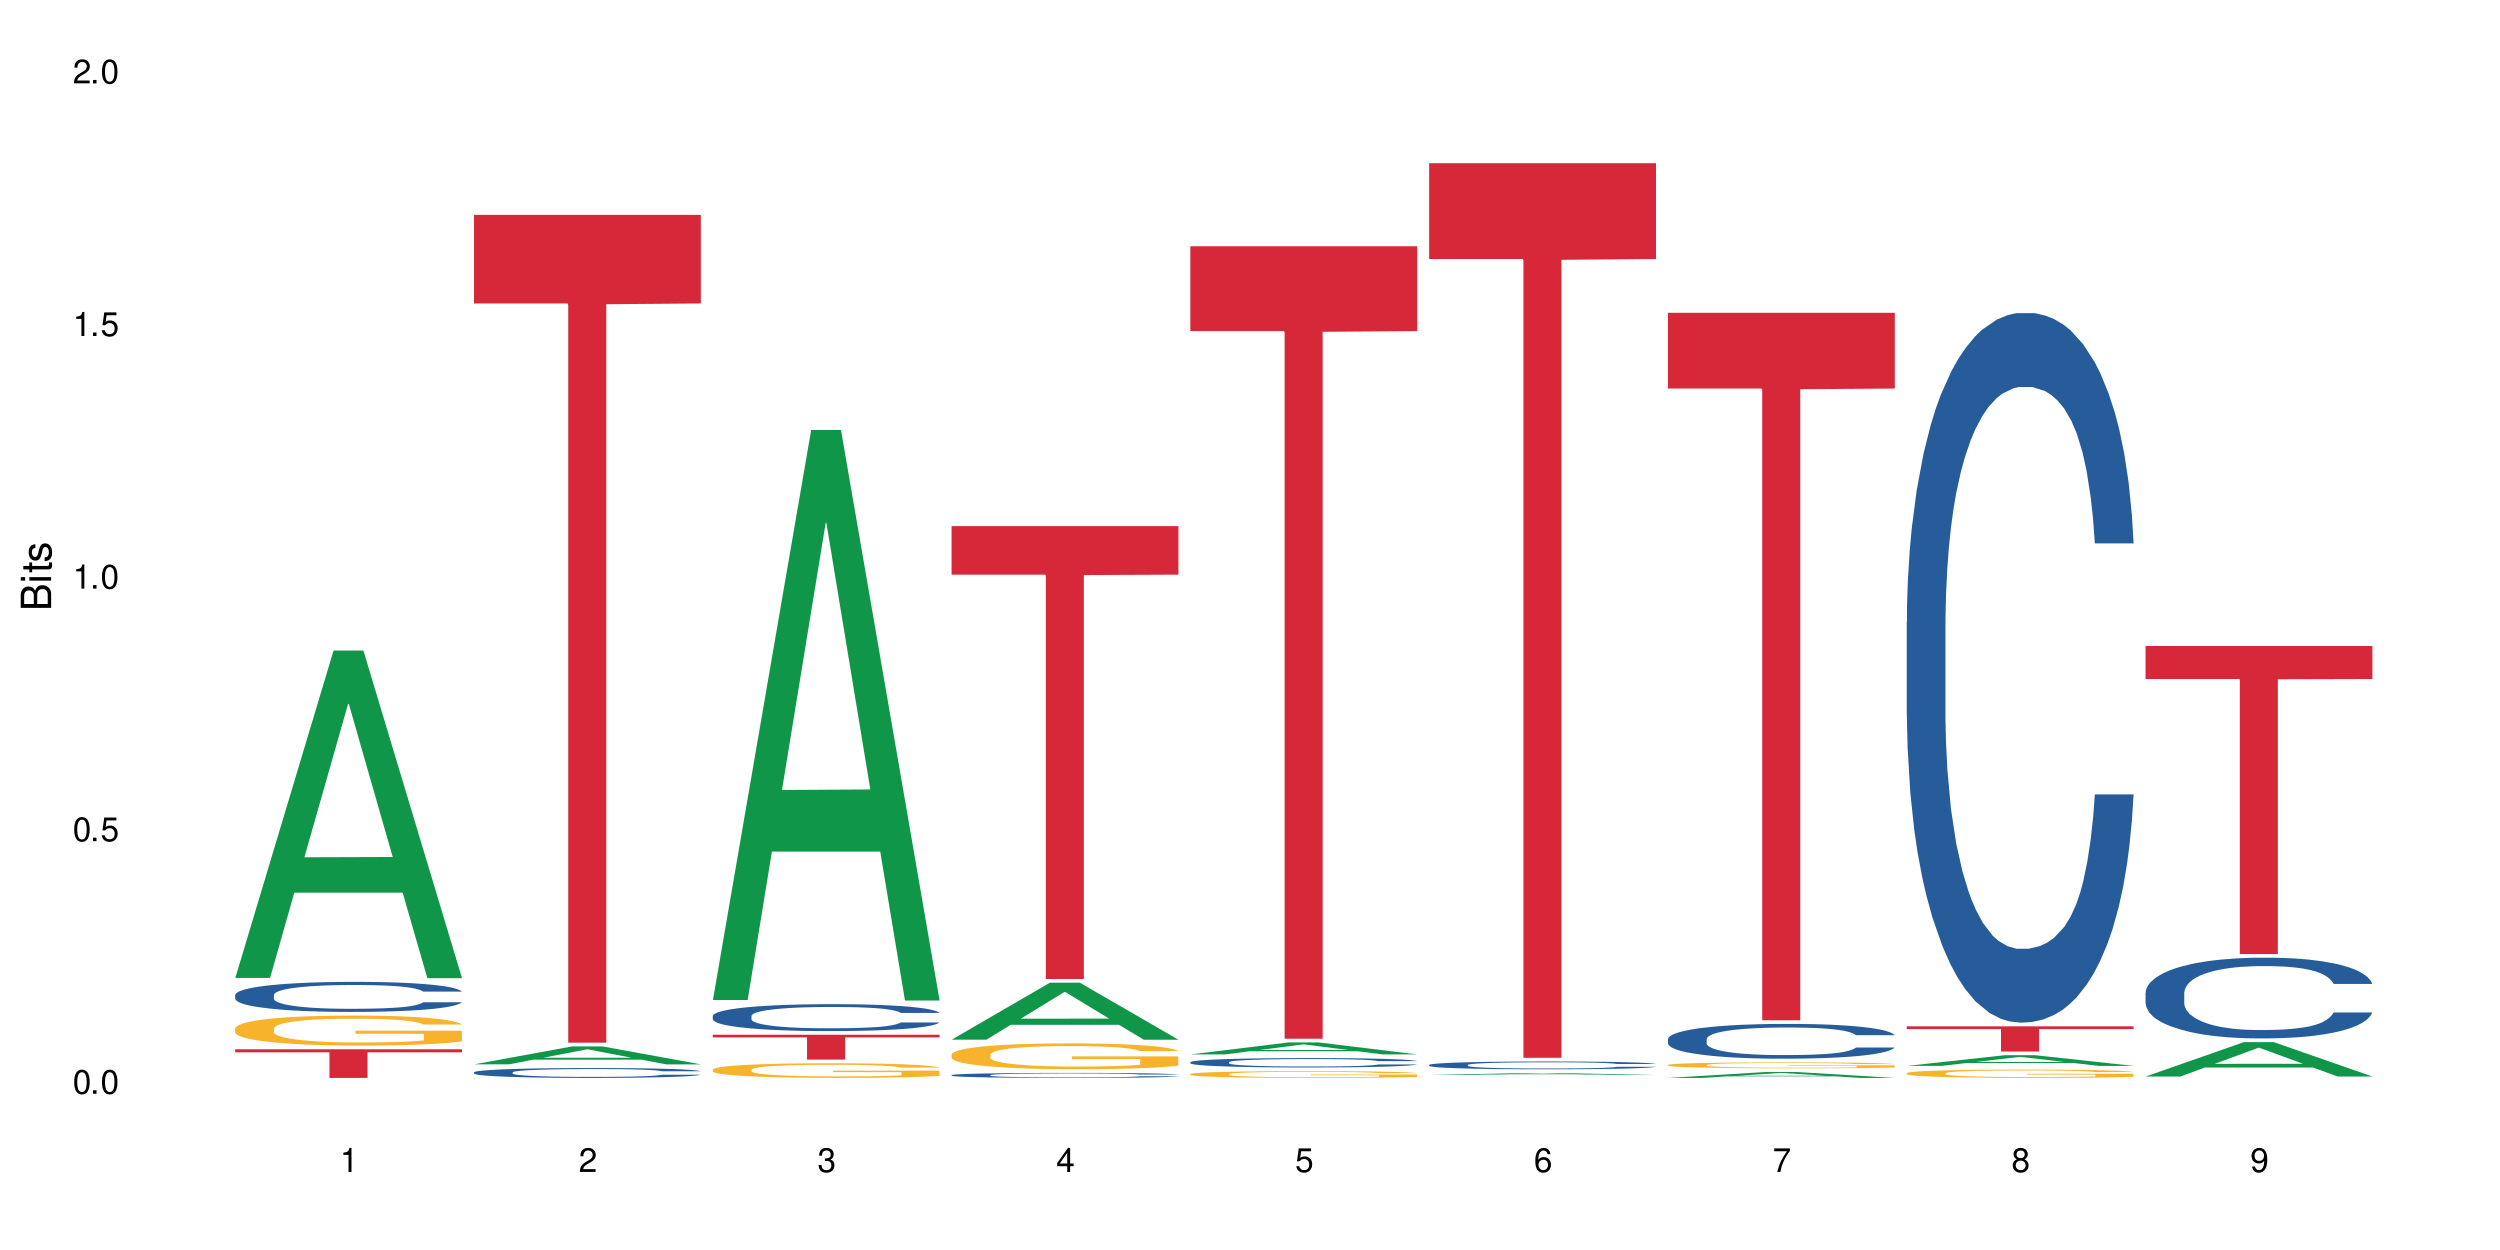 <?xml version="1.0" encoding="UTF-8"?>
<svg xmlns="http://www.w3.org/2000/svg" xmlns:xlink="http://www.w3.org/1999/xlink" width="720" height="360" viewBox="0 0 720 360">
<defs>
<g>
<g id="glyph-0-0">
</g>
<g id="glyph-0-1">
<path d="M 2.641 -6.938 C 2 -6.938 1.422 -6.656 1.078 -6.172 C 0.641 -5.562 0.406 -4.641 0.406 -3.359 C 0.406 -1.016 1.188 0.219 2.641 0.219 C 4.078 0.219 4.859 -1.016 4.859 -3.297 C 4.859 -4.641 4.656 -5.547 4.203 -6.172 C 3.844 -6.656 3.281 -6.938 2.641 -6.938 Z M 2.641 -6.188 C 3.547 -6.188 4 -5.25 4 -3.375 C 4 -1.406 3.562 -0.484 2.625 -0.484 C 1.734 -0.484 1.281 -1.438 1.281 -3.344 C 1.281 -5.25 1.734 -6.188 2.641 -6.188 Z M 2.641 -6.188 "/>
</g>
<g id="glyph-0-2">
<path d="M 1.828 -1 L 0.828 -1 L 0.828 0 L 1.828 0 Z M 1.828 -1 "/>
</g>
<g id="glyph-0-3">
<path d="M 4.562 -6.797 L 1.062 -6.797 L 0.547 -3.094 L 1.328 -3.094 C 1.719 -3.562 2.047 -3.734 2.578 -3.734 C 3.484 -3.734 4.062 -3.109 4.062 -2.094 C 4.062 -1.125 3.484 -0.531 2.578 -0.531 C 1.828 -0.531 1.375 -0.906 1.188 -1.672 L 0.328 -1.672 C 0.453 -1.109 0.547 -0.844 0.75 -0.594 C 1.125 -0.078 1.828 0.219 2.594 0.219 C 3.969 0.219 4.922 -0.781 4.922 -2.219 C 4.922 -3.562 4.031 -4.484 2.719 -4.484 C 2.25 -4.484 1.859 -4.359 1.469 -4.062 L 1.734 -5.969 L 4.562 -5.969 Z M 4.562 -6.797 "/>
</g>
<g id="glyph-0-4">
<path d="M 2.484 -4.938 L 2.484 0 L 3.328 0 L 3.328 -6.938 L 2.766 -6.938 C 2.469 -5.875 2.281 -5.734 0.984 -5.562 L 0.984 -4.938 Z M 2.484 -4.938 "/>
</g>
<g id="glyph-0-5">
<path d="M 4.859 -0.828 L 1.281 -0.828 C 1.359 -1.406 1.672 -1.781 2.5 -2.281 L 3.469 -2.828 C 4.406 -3.344 4.906 -4.062 4.906 -4.906 C 4.906 -5.484 4.672 -6.031 4.266 -6.406 C 3.859 -6.766 3.375 -6.938 2.719 -6.938 C 1.859 -6.938 1.219 -6.625 0.844 -6.031 C 0.609 -5.672 0.5 -5.234 0.484 -4.531 L 1.328 -4.531 C 1.359 -5.016 1.406 -5.281 1.531 -5.516 C 1.75 -5.938 2.188 -6.203 2.703 -6.203 C 3.469 -6.203 4.031 -5.641 4.031 -4.891 C 4.031 -4.344 3.719 -3.859 3.125 -3.516 L 2.234 -3 C 0.812 -2.172 0.406 -1.531 0.328 -0.016 L 4.859 -0.016 Z M 4.859 -0.828 "/>
</g>
<g id="glyph-0-6">
<path d="M 2.125 -3.188 L 2.578 -3.188 C 3.5 -3.188 3.984 -2.766 3.984 -1.922 C 3.984 -1.062 3.469 -0.531 2.594 -0.531 C 1.656 -0.531 1.203 -1 1.156 -2.016 L 0.312 -2.016 C 0.344 -1.453 0.438 -1.094 0.609 -0.781 C 0.953 -0.109 1.625 0.219 2.547 0.219 C 3.953 0.219 4.859 -0.625 4.859 -1.938 C 4.859 -2.828 4.516 -3.297 3.703 -3.594 C 4.344 -3.844 4.656 -4.328 4.656 -5.031 C 4.656 -6.219 3.875 -6.938 2.578 -6.938 C 1.203 -6.938 0.484 -6.172 0.453 -4.703 L 1.297 -4.703 C 1.312 -5.125 1.344 -5.359 1.453 -5.578 C 1.641 -5.969 2.062 -6.203 2.594 -6.203 C 3.344 -6.203 3.797 -5.75 3.797 -5 C 3.797 -4.516 3.609 -4.219 3.25 -4.047 C 3.016 -3.953 2.703 -3.922 2.125 -3.906 Z M 2.125 -3.188 "/>
</g>
<g id="glyph-0-7">
<path d="M 3.141 -1.672 L 3.141 0 L 3.984 0 L 3.984 -1.672 L 4.984 -1.672 L 4.984 -2.438 L 3.984 -2.438 L 3.984 -6.938 L 3.359 -6.938 L 0.266 -2.578 L 0.266 -1.672 Z M 3.141 -2.438 L 1 -2.438 L 3.141 -5.5 Z M 3.141 -2.438 "/>
</g>
<g id="glyph-0-8">
<path d="M 4.781 -5.125 C 4.609 -6.266 3.891 -6.938 2.844 -6.938 C 2.094 -6.938 1.422 -6.578 1.031 -5.953 C 0.594 -5.266 0.406 -4.422 0.406 -3.172 C 0.406 -2 0.578 -1.25 0.984 -0.641 C 1.359 -0.078 1.953 0.219 2.703 0.219 C 3.984 0.219 4.922 -0.75 4.922 -2.094 C 4.922 -3.375 4.062 -4.281 2.844 -4.281 C 2.172 -4.281 1.641 -4.031 1.281 -3.516 C 1.281 -5.234 1.828 -6.188 2.797 -6.188 C 3.391 -6.188 3.797 -5.797 3.938 -5.125 Z M 2.734 -3.531 C 3.547 -3.531 4.062 -2.953 4.062 -2.031 C 4.062 -1.156 3.484 -0.531 2.703 -0.531 C 1.922 -0.531 1.328 -1.188 1.328 -2.078 C 1.328 -2.938 1.906 -3.531 2.734 -3.531 Z M 2.734 -3.531 "/>
</g>
<g id="glyph-0-9">
<path d="M 4.984 -6.797 L 0.438 -6.797 L 0.438 -5.969 L 4.109 -5.969 C 2.5 -3.656 1.828 -2.234 1.328 0 L 2.219 0 C 2.594 -2.172 3.453 -4.047 4.984 -6.094 Z M 4.984 -6.797 "/>
</g>
<g id="glyph-0-10">
<path d="M 3.75 -3.656 C 4.469 -4.094 4.688 -4.438 4.688 -5.078 C 4.688 -6.172 3.844 -6.938 2.641 -6.938 C 1.438 -6.938 0.594 -6.172 0.594 -5.094 C 0.594 -4.438 0.812 -4.094 1.516 -3.656 C 0.734 -3.266 0.359 -2.703 0.359 -1.922 C 0.359 -0.656 1.281 0.219 2.641 0.219 C 3.984 0.219 4.922 -0.656 4.922 -1.922 C 4.922 -2.703 4.531 -3.266 3.75 -3.656 Z M 2.641 -6.188 C 3.359 -6.188 3.812 -5.75 3.812 -5.062 C 3.812 -4.406 3.344 -3.984 2.641 -3.984 C 1.922 -3.984 1.453 -4.406 1.453 -5.078 C 1.453 -5.75 1.922 -6.188 2.641 -6.188 Z M 2.641 -3.266 C 3.484 -3.266 4.062 -2.719 4.062 -1.906 C 4.062 -1.078 3.484 -0.531 2.625 -0.531 C 1.797 -0.531 1.219 -1.094 1.219 -1.906 C 1.219 -2.719 1.781 -3.266 2.641 -3.266 Z M 2.641 -3.266 "/>
</g>
<g id="glyph-0-11">
<path d="M 0.516 -1.578 C 0.672 -0.453 1.406 0.219 2.438 0.219 C 3.188 0.219 3.859 -0.141 4.266 -0.766 C 4.688 -1.453 4.891 -2.297 4.891 -3.547 C 4.891 -4.719 4.703 -5.453 4.312 -6.078 C 3.938 -6.641 3.344 -6.938 2.594 -6.938 C 1.297 -6.938 0.359 -5.969 0.359 -4.625 C 0.359 -3.344 1.234 -2.453 2.453 -2.453 C 3.094 -2.453 3.578 -2.672 4.016 -3.203 C 4 -1.484 3.469 -0.531 2.5 -0.531 C 1.906 -0.531 1.484 -0.906 1.359 -1.578 Z M 2.578 -6.203 C 3.375 -6.203 3.969 -5.531 3.969 -4.641 C 3.969 -3.797 3.391 -3.188 2.547 -3.188 C 1.734 -3.188 1.234 -3.766 1.234 -4.688 C 1.234 -5.562 1.797 -6.203 2.578 -6.203 Z M 2.578 -6.203 "/>
</g>
<g id="glyph-1-0">
</g>
<g id="glyph-1-1">
<path d="M 0 -0.953 L 0 -4.891 C 0 -5.719 -0.234 -6.344 -0.734 -6.797 C -1.188 -7.234 -1.812 -7.469 -2.5 -7.469 C -3.547 -7.469 -4.188 -7 -4.625 -5.875 C -4.984 -6.688 -5.625 -7.094 -6.531 -7.094 C -7.172 -7.094 -7.734 -6.859 -8.141 -6.391 C -8.562 -5.922 -8.75 -5.344 -8.75 -4.5 L -8.75 -0.953 Z M -4.984 -2.062 L -7.766 -2.062 L -7.766 -4.219 C -7.766 -4.844 -7.688 -5.203 -7.453 -5.5 C -7.219 -5.812 -6.859 -5.969 -6.375 -5.969 C -5.891 -5.969 -5.531 -5.812 -5.297 -5.5 C -5.062 -5.203 -4.984 -4.844 -4.984 -4.219 Z M -0.984 -2.062 L -4 -2.062 L -4 -4.781 C -4 -5.766 -3.438 -6.359 -2.484 -6.359 C -1.547 -6.359 -0.984 -5.766 -0.984 -4.781 Z M -0.984 -2.062 "/>
</g>
<g id="glyph-1-2">
<path d="M -6.281 -1.797 L -6.281 -0.797 L 0 -0.797 L 0 -1.797 Z M -8.75 -1.797 L -8.75 -0.797 L -7.484 -0.797 L -7.484 -1.797 Z M -8.75 -1.797 "/>
</g>
<g id="glyph-1-3">
<path d="M -6.281 -3.047 L -6.281 -2.016 L -8.016 -2.016 L -8.016 -1.016 L -6.281 -1.016 L -6.281 -0.172 L -5.469 -0.172 L -5.469 -1.016 L -0.719 -1.016 C -0.078 -1.016 0.281 -1.453 0.281 -2.234 C 0.281 -2.5 0.25 -2.719 0.188 -3.047 L -0.641 -3.047 C -0.609 -2.906 -0.594 -2.766 -0.594 -2.562 C -0.594 -2.141 -0.719 -2.016 -1.156 -2.016 L -5.469 -2.016 L -5.469 -3.047 Z M -6.281 -3.047 "/>
</g>
<g id="glyph-1-4">
<path d="M -4.531 -5.25 C -5.766 -5.25 -6.469 -4.422 -6.469 -2.969 C -6.469 -1.516 -5.719 -0.562 -4.547 -0.562 C -3.562 -0.562 -3.094 -1.062 -2.734 -2.562 L -2.516 -3.484 C -2.344 -4.188 -2.094 -4.469 -1.641 -4.469 C -1.047 -4.469 -0.641 -3.875 -0.641 -3 C -0.641 -2.453 -0.797 -2 -1.062 -1.75 C -1.25 -1.594 -1.422 -1.531 -1.875 -1.469 L -1.875 -0.406 C -0.422 -0.453 0.281 -1.266 0.281 -2.922 C 0.281 -4.5 -0.5 -5.516 -1.719 -5.516 C -2.656 -5.516 -3.172 -4.984 -3.469 -3.734 L -3.703 -2.766 C -3.891 -1.953 -4.156 -1.609 -4.594 -1.609 C -5.188 -1.609 -5.547 -2.125 -5.547 -2.938 C -5.547 -3.75 -5.203 -4.172 -4.531 -4.203 Z M -4.531 -5.25 "/>
</g>
</g>
</defs>
<rect x="-72" y="-36" width="864" height="432" fill="rgb(100%, 100%, 100%)" fill-opacity="1"/>
<path fill-rule="nonzero" fill="rgb(6.275%, 58.824%, 28.235%)" fill-opacity="1" d="M 67.73 281.641 L 67.801 281.551 L 96.07 187.348 L 104.656 187.348 L 133.066 281.73 L 123.082 281.73 L 115.965 257.09 L 84.762 257.09 L 77.781 281.641 L 67.73 281.641 L 87.766 246.898 L 113.102 246.812 L 100.469 202.766 L 100.328 202.676 L 100.188 202.945 L 87.695 246.812 L 87.766 246.898 Z M 67.73 281.641 "/>
<path fill-rule="nonzero" fill="rgb(14.51%, 36.078%, 60%)" fill-opacity="1" d="M 67.73 286.547 L 67.812 286.539 L 67.812 286.348 L 68.051 286.047 L 68.605 285.668 L 69.164 285.41 L 70.598 284.941 L 72.59 284.492 L 74.664 284.145 L 76.176 283.941 L 77.531 283.781 L 80.637 283.488 L 82.629 283.34 L 84.781 283.207 L 87.41 283.07 L 89.324 282.992 L 93.625 282.867 L 96.812 282.809 L 99.281 282.785 L 104.621 282.785 L 107.809 282.816 L 110.117 282.859 L 112.668 282.922 L 114.82 282.992 L 118.562 283.164 L 121.91 283.387 L 123.426 283.512 L 125.816 283.758 L 127.648 283.996 L 128.922 284.199 L 130.355 284.492 L 131.629 284.848 L 132.586 285.25 L 133.066 285.59 L 121.91 285.59 L 121.352 285.273 L 120.715 285.031 L 119.52 284.707 L 118.324 284.477 L 116.652 284.246 L 115.137 284.098 L 113.066 283.949 L 111.234 283.852 L 109.32 283.781 L 107.488 283.734 L 103.984 283.688 L 99.922 283.688 L 98.406 283.703 L 95.297 283.766 L 93.625 283.82 L 91.234 283.934 L 89.562 284.035 L 87.57 284.191 L 86.215 284.328 L 84.543 284.531 L 83.348 284.715 L 81.992 284.973 L 81.195 285.172 L 80.48 285.395 L 79.84 285.652 L 79.363 285.93 L 79.043 286.223 L 78.887 286.508 L 78.887 287.73 L 79.043 288.016 L 79.441 288.348 L 80.48 288.828 L 81.992 289.246 L 83.746 289.578 L 85.418 289.816 L 86.375 289.926 L 87.648 290.055 L 89.641 290.211 L 92.512 290.371 L 94.184 290.434 L 96.734 290.496 L 99.363 290.527 L 102.867 290.527 L 105.977 290.496 L 108.047 290.457 L 110.199 290.395 L 113.145 290.258 L 114.98 290.133 L 116.57 289.98 L 117.766 289.832 L 118.562 289.707 L 119.758 289.461 L 120.715 289.191 L 121.434 288.914 L 121.91 288.648 L 133.066 288.648 L 132.586 288.965 L 131.871 289.27 L 131.152 289.5 L 130.039 289.777 L 128.762 290.023 L 126.93 290.297 L 125.418 290.48 L 123.426 290.676 L 121.59 290.828 L 119.602 290.961 L 116.652 291.121 L 114.738 291.199 L 112.668 291.27 L 110.199 291.332 L 107.09 291.387 L 103.746 291.422 L 100.637 291.43 L 97.289 291.41 L 94.82 291.379 L 91.555 291.309 L 87.492 291.168 L 84.543 291.016 L 82.23 290.867 L 80.238 290.711 L 78.008 290.496 L 75.141 290.148 L 73.387 289.879 L 72.191 289.66 L 70.84 289.352 L 69.883 289.074 L 68.766 288.633 L 67.969 288.07 L 67.73 287.637 Z M 67.73 286.547 "/>
<path fill-rule="nonzero" fill="rgb(96.863%, 70.196%, 16.863%)" fill-opacity="1" d="M 67.73 296.188 L 67.812 296.18 L 67.812 296.02 L 68.129 295.668 L 68.926 295.176 L 69.961 294.773 L 71.078 294.457 L 71.793 294.293 L 72.988 294.055 L 74.023 293.883 L 76.656 293.527 L 80 293.195 L 81.832 293.055 L 83.906 292.918 L 86.852 292.77 L 88.207 292.715 L 92.352 292.59 L 97.051 292.508 L 102.23 292.484 L 104.621 292.492 L 107.887 292.523 L 112.348 292.613 L 114.898 292.691 L 116.891 292.77 L 118.961 292.871 L 121.512 293.031 L 123.902 293.219 L 125.816 293.41 L 127.727 293.645 L 129.32 293.898 L 130.676 294.176 L 131.871 294.508 L 132.586 294.781 L 133.066 295.059 L 121.988 295.059 L 121.352 294.781 L 120.637 294.57 L 119.441 294.309 L 118.246 294.121 L 117.051 293.969 L 114.82 293.766 L 112.906 293.637 L 110.516 293.527 L 108.207 293.457 L 105.578 293.41 L 103.984 293.395 L 99.762 293.395 L 95.938 293.449 L 93.707 293.512 L 92.113 293.574 L 89.879 293.691 L 88.527 293.789 L 87.73 293.852 L 85.34 294.094 L 83.746 294.316 L 82.871 294.465 L 81.754 294.703 L 80.957 294.918 L 80.082 295.23 L 79.602 295.469 L 78.965 296.004 L 78.887 297.426 L 79.125 297.727 L 79.602 298.051 L 80.238 298.332 L 81.195 298.633 L 82.152 298.863 L 83.824 299.172 L 85.258 299.375 L 86.375 299.508 L 88.527 299.723 L 89.402 299.793 L 91.473 299.934 L 93.625 300.047 L 96.254 300.141 L 98.246 300.188 L 101.434 300.227 L 105.496 300.227 L 110.277 300.18 L 113.305 300.117 L 115.379 300.055 L 116.73 300 L 118.406 299.91 L 119.602 299.832 L 120.715 299.746 L 122.07 299.613 L 122.07 297.727 L 102.391 297.719 L 102.391 296.836 L 132.984 296.824 L 133.066 299.91 L 131.391 300.125 L 129.32 300.328 L 127.328 300.488 L 125.258 300.621 L 122.309 300.773 L 119.918 300.867 L 116.254 300.977 L 112.906 301.047 L 109.402 301.094 L 106.293 301.121 L 102.629 301.129 L 99.363 301.109 L 95.855 301.062 L 93.066 301 L 90.52 300.922 L 87.969 300.82 L 84.781 300.652 L 82.711 300.52 L 80.559 300.355 L 78.406 300.156 L 76.496 299.941 L 75.219 299.777 L 73.945 299.59 L 72.59 299.352 L 71.316 299.082 L 70.359 298.84 L 69.484 298.562 L 68.848 298.301 L 68.211 297.945 L 67.891 297.664 L 67.73 297.418 Z M 67.73 296.188 "/>
<path fill-rule="nonzero" fill="rgb(83.922%, 15.686%, 22.353%)" fill-opacity="1" d="M 67.73 302.184 L 133.066 302.184 L 133.066 303.07 L 105.836 303.078 L 105.836 310.438 L 94.879 310.438 L 94.879 303.086 L 94.723 303.07 L 67.73 303.07 Z M 67.73 302.184 "/>
<path fill-rule="nonzero" fill="rgb(6.275%, 58.824%, 28.235%)" fill-opacity="1" d="M 136.504 306.531 L 136.574 306.527 L 164.844 301.355 L 173.43 301.355 L 201.836 306.539 L 191.855 306.539 L 184.738 305.184 L 153.535 305.184 L 146.555 306.531 L 136.504 306.531 L 156.535 304.625 L 181.875 304.621 L 169.242 302.203 L 169.102 302.195 L 168.961 302.211 L 156.469 304.621 L 156.535 304.625 Z M 136.504 306.531 "/>
<path fill-rule="nonzero" fill="rgb(14.51%, 36.078%, 60%)" fill-opacity="1" d="M 136.504 308.832 L 136.582 308.832 L 136.582 308.77 L 136.824 308.668 L 137.379 308.543 L 137.938 308.457 L 139.371 308.305 L 141.363 308.156 L 143.434 308.043 L 144.949 307.977 L 146.305 307.922 L 149.41 307.828 L 151.402 307.777 L 153.555 307.734 L 156.184 307.691 L 158.098 307.664 L 162.398 307.621 L 165.586 307.605 L 168.055 307.598 L 173.395 307.598 L 176.582 307.605 L 178.891 307.621 L 181.441 307.641 L 183.594 307.664 L 187.336 307.719 L 190.684 307.793 L 192.195 307.836 L 194.586 307.914 L 196.418 307.992 L 197.695 308.062 L 199.129 308.156 L 200.402 308.273 L 201.359 308.406 L 201.836 308.52 L 190.684 308.52 L 190.125 308.414 L 189.488 308.332 L 188.293 308.227 L 187.098 308.152 L 185.426 308.078 L 183.91 308.027 L 181.84 307.977 L 180.008 307.945 L 178.094 307.922 L 176.262 307.906 L 172.758 307.891 L 168.691 307.891 L 167.18 307.898 L 164.07 307.918 L 162.398 307.938 L 160.008 307.973 L 158.336 308.008 L 156.344 308.059 L 154.988 308.102 L 153.316 308.172 L 152.121 308.23 L 150.766 308.316 L 149.969 308.379 L 149.25 308.453 L 148.613 308.539 L 148.137 308.629 L 147.816 308.727 L 147.66 308.82 L 147.66 309.223 L 147.816 309.316 L 148.215 309.426 L 149.25 309.582 L 150.766 309.723 L 152.52 309.832 L 154.191 309.91 L 155.148 309.945 L 156.422 309.984 L 158.414 310.039 L 161.281 310.09 L 162.957 310.109 L 165.504 310.133 L 168.137 310.141 L 171.641 310.141 L 174.746 310.133 L 176.82 310.117 L 178.973 310.098 L 181.918 310.055 L 183.75 310.012 L 185.344 309.961 L 186.539 309.914 L 187.336 309.871 L 188.531 309.793 L 189.488 309.703 L 190.203 309.613 L 190.684 309.523 L 201.836 309.523 L 201.359 309.629 L 200.645 309.73 L 199.926 309.805 L 198.809 309.895 L 197.535 309.977 L 195.703 310.066 L 194.188 310.125 L 192.195 310.191 L 190.363 310.242 L 188.371 310.285 L 185.426 310.336 L 183.512 310.363 L 181.441 310.387 L 178.973 310.406 L 175.863 310.426 L 172.516 310.438 L 169.41 310.438 L 166.062 310.434 L 163.594 310.422 L 160.328 310.398 L 156.262 310.352 L 153.316 310.305 L 151.004 310.254 L 149.012 310.203 L 146.781 310.133 L 143.914 310.016 L 142.16 309.93 L 140.965 309.855 L 139.609 309.754 L 138.656 309.664 L 137.539 309.52 L 136.742 309.336 L 136.504 309.191 Z M 136.504 308.832 "/>
<path fill-rule="nonzero" fill="rgb(83.922%, 15.686%, 22.353%)" fill-opacity="1" d="M 136.504 61.875 L 201.836 61.875 L 201.836 87.395 L 174.609 87.617 L 174.609 300.297 L 163.652 300.297 L 163.652 87.844 L 163.496 87.395 L 136.504 87.395 Z M 136.504 61.875 "/>
<path fill-rule="nonzero" fill="rgb(6.275%, 58.824%, 28.235%)" fill-opacity="1" d="M 205.277 288 L 205.348 287.844 L 233.617 123.832 L 242.203 123.832 L 270.609 288.152 L 260.629 288.152 L 253.508 245.262 L 222.309 245.262 L 215.328 288 L 205.277 288 L 225.309 227.516 L 250.648 227.363 L 238.012 150.68 L 237.875 150.527 L 237.734 150.988 L 225.238 227.363 L 225.309 227.516 Z M 205.277 288 "/>
<path fill-rule="nonzero" fill="rgb(14.51%, 36.078%, 60%)" fill-opacity="1" d="M 205.277 292.578 L 205.355 292.57 L 205.355 292.402 L 205.594 292.133 L 206.152 291.793 L 206.711 291.559 L 208.145 291.141 L 210.137 290.738 L 212.207 290.43 L 213.723 290.242 L 215.078 290.102 L 218.184 289.84 L 220.176 289.707 L 222.328 289.586 L 224.957 289.465 L 226.867 289.395 L 231.172 289.281 L 234.359 289.234 L 236.828 289.211 L 242.168 289.211 L 245.352 289.238 L 247.664 289.273 L 250.215 289.332 L 252.363 289.395 L 256.109 289.551 L 259.457 289.75 L 260.969 289.863 L 263.359 290.082 L 265.191 290.293 L 266.469 290.477 L 267.902 290.738 L 269.176 291.059 L 270.133 291.418 L 270.609 291.723 L 259.457 291.723 L 258.898 291.441 L 258.262 291.219 L 257.066 290.93 L 255.871 290.727 L 254.195 290.52 L 252.684 290.387 L 250.613 290.25 L 248.777 290.168 L 246.867 290.102 L 245.035 290.059 L 241.527 290.02 L 237.465 290.02 L 235.953 290.031 L 232.844 290.09 L 231.172 290.137 L 228.781 290.238 L 227.109 290.328 L 225.117 290.469 L 223.762 290.59 L 222.09 290.773 L 220.895 290.938 L 219.539 291.172 L 218.742 291.348 L 218.023 291.547 L 217.387 291.777 L 216.91 292.027 L 216.59 292.289 L 216.43 292.543 L 216.43 293.641 L 216.59 293.895 L 216.988 294.191 L 218.023 294.621 L 219.539 294.996 L 221.293 295.293 L 222.965 295.508 L 223.922 295.605 L 225.195 295.719 L 227.188 295.859 L 230.055 296.004 L 231.73 296.059 L 234.277 296.117 L 236.906 296.145 L 240.414 296.145 L 243.52 296.117 L 245.594 296.078 L 247.742 296.023 L 250.691 295.902 L 252.523 295.789 L 254.117 295.656 L 255.312 295.52 L 256.109 295.406 L 257.305 295.188 L 258.262 294.949 L 258.977 294.699 L 259.457 294.461 L 270.609 294.461 L 270.133 294.742 L 269.414 295.02 L 268.699 295.223 L 267.582 295.473 L 266.309 295.691 L 264.477 295.938 L 262.961 296.102 L 260.969 296.277 L 259.137 296.414 L 257.145 296.531 L 254.195 296.676 L 252.285 296.746 L 250.215 296.809 L 247.742 296.863 L 244.637 296.914 L 241.289 296.941 L 238.184 296.949 L 234.836 296.938 L 232.367 296.906 L 229.098 296.844 L 225.035 296.715 L 222.09 296.582 L 219.777 296.449 L 217.785 296.305 L 215.555 296.117 L 212.688 295.805 L 210.934 295.562 L 209.738 295.367 L 208.383 295.09 L 207.426 294.844 L 206.312 294.445 L 205.516 293.945 L 205.277 293.555 Z M 205.277 292.578 "/>
<path fill-rule="nonzero" fill="rgb(96.863%, 70.196%, 16.863%)" fill-opacity="1" d="M 205.277 308.027 L 205.355 308.023 L 205.355 307.945 L 205.676 307.77 L 206.473 307.531 L 207.508 307.336 L 208.621 307.184 L 209.34 307.102 L 210.535 306.984 L 211.57 306.902 L 214.199 306.727 L 217.547 306.566 L 219.379 306.496 L 221.449 306.43 L 224.398 306.355 L 225.754 306.328 L 229.895 306.27 L 234.598 306.23 L 239.777 306.219 L 242.168 306.223 L 245.434 306.238 L 249.895 306.281 L 252.445 306.32 L 254.438 306.355 L 256.508 306.406 L 259.059 306.484 L 261.449 306.578 L 263.359 306.668 L 265.273 306.785 L 266.867 306.906 L 268.219 307.043 L 269.414 307.203 L 270.133 307.34 L 270.609 307.477 L 259.535 307.477 L 258.898 307.34 L 258.18 307.234 L 256.984 307.109 L 255.789 307.016 L 254.594 306.941 L 252.363 306.844 L 250.453 306.781 L 248.062 306.727 L 245.75 306.691 L 243.121 306.668 L 241.527 306.66 L 237.305 306.66 L 233.48 306.688 L 231.25 306.719 L 229.656 306.75 L 227.426 306.809 L 226.07 306.855 L 225.273 306.887 L 222.883 307.004 L 221.293 307.113 L 220.414 307.188 L 219.301 307.301 L 218.504 307.406 L 217.625 307.559 L 217.148 307.676 L 216.512 307.938 L 216.43 308.629 L 216.672 308.777 L 217.148 308.934 L 217.785 309.074 L 218.742 309.219 L 219.699 309.332 L 221.371 309.484 L 222.805 309.582 L 223.922 309.648 L 226.07 309.754 L 226.949 309.785 L 229.02 309.855 L 231.172 309.91 L 233.801 309.957 L 235.793 309.98 L 238.98 310 L 243.043 310 L 247.824 309.977 L 250.852 309.945 L 252.922 309.914 L 254.277 309.887 L 255.949 309.844 L 257.145 309.805 L 258.262 309.766 L 259.613 309.699 L 259.613 308.777 L 239.934 308.773 L 239.934 308.344 L 270.531 308.34 L 270.609 309.844 L 268.938 309.949 L 266.867 310.051 L 264.875 310.125 L 262.801 310.191 L 259.855 310.266 L 257.465 310.312 L 253.801 310.363 L 250.453 310.398 L 246.945 310.422 L 243.84 310.434 L 240.176 310.438 L 236.906 310.43 L 233.402 310.406 L 230.613 310.375 L 228.062 310.34 L 225.516 310.289 L 222.328 310.207 L 220.254 310.141 L 218.105 310.062 L 215.953 309.965 L 214.039 309.859 L 212.766 309.781 L 211.492 309.688 L 210.137 309.57 L 208.863 309.441 L 207.906 309.32 L 207.027 309.188 L 206.391 309.059 L 205.754 308.887 L 205.438 308.746 L 205.277 308.629 Z M 205.277 308.027 "/>
<path fill-rule="nonzero" fill="rgb(83.922%, 15.686%, 22.353%)" fill-opacity="1" d="M 205.277 298.008 L 270.609 298.008 L 270.609 298.773 L 243.383 298.781 L 243.383 305.16 L 232.426 305.16 L 232.426 298.785 L 232.266 298.773 L 205.277 298.773 Z M 205.277 298.008 "/>
<path fill-rule="nonzero" fill="rgb(6.275%, 58.824%, 28.235%)" fill-opacity="1" d="M 274.051 299.426 L 274.117 299.41 L 302.387 283.004 L 310.973 283.004 L 339.383 299.441 L 329.402 299.441 L 322.281 295.148 L 291.082 295.148 L 284.102 299.426 L 274.051 299.426 L 294.082 293.375 L 319.422 293.359 L 306.785 285.688 L 306.645 285.672 L 306.508 285.719 L 294.012 293.359 L 294.082 293.375 Z M 274.051 299.426 "/>
<path fill-rule="nonzero" fill="rgb(14.51%, 36.078%, 60%)" fill-opacity="1" d="M 274.051 309.625 L 274.129 309.621 L 274.129 309.59 L 274.367 309.543 L 274.926 309.477 L 275.484 309.434 L 276.918 309.355 L 278.91 309.281 L 280.98 309.223 L 282.496 309.188 L 283.848 309.164 L 286.957 309.113 L 288.949 309.09 L 291.102 309.066 L 293.73 309.043 L 295.641 309.031 L 299.945 309.012 L 303.129 309 L 305.602 308.996 L 310.938 308.996 L 314.125 309.004 L 316.438 309.008 L 318.984 309.02 L 321.137 309.031 L 324.883 309.059 L 328.23 309.098 L 329.742 309.117 L 332.133 309.16 L 333.965 309.199 L 335.238 309.234 L 336.676 309.281 L 337.949 309.34 L 338.906 309.406 L 339.383 309.465 L 328.23 309.465 L 327.672 309.41 L 327.035 309.371 L 325.84 309.316 L 324.645 309.277 L 322.969 309.242 L 321.457 309.215 L 319.383 309.191 L 317.551 309.176 L 315.641 309.164 L 313.809 309.156 L 310.301 309.148 L 304.723 309.148 L 301.617 309.16 L 299.945 309.168 L 297.555 309.188 L 295.879 309.207 L 293.887 309.23 L 292.535 309.254 L 290.859 309.289 L 289.664 309.32 L 288.312 309.363 L 287.516 309.395 L 286.797 309.434 L 286.16 309.477 L 285.684 309.52 L 285.363 309.57 L 285.203 309.617 L 285.203 309.82 L 285.363 309.871 L 285.762 309.926 L 286.797 310.004 L 288.312 310.074 L 290.062 310.129 L 291.738 310.168 L 292.691 310.188 L 293.969 310.211 L 295.961 310.234 L 298.828 310.262 L 300.5 310.273 L 303.051 310.281 L 305.68 310.289 L 309.188 310.289 L 312.293 310.281 L 314.363 310.277 L 316.516 310.266 L 319.465 310.242 L 321.297 310.223 L 322.891 310.195 L 324.086 310.172 L 324.883 310.152 L 326.078 310.109 L 327.035 310.066 L 327.75 310.02 L 328.23 309.973 L 339.383 309.973 L 338.906 310.027 L 338.188 310.078 L 337.473 310.117 L 336.355 310.164 L 335.082 310.203 L 333.25 310.25 L 331.734 310.281 L 329.742 310.312 L 327.91 310.34 L 325.918 310.359 L 322.969 310.387 L 321.059 310.398 L 318.984 310.41 L 316.516 310.422 L 313.41 310.434 L 310.062 310.438 L 303.609 310.438 L 301.141 310.43 L 297.871 310.418 L 293.809 310.395 L 290.859 310.371 L 288.551 310.344 L 286.559 310.32 L 284.328 310.281 L 281.457 310.227 L 279.707 310.18 L 278.512 310.145 L 277.156 310.094 L 276.199 310.047 L 275.086 309.973 L 274.289 309.879 L 274.051 309.805 Z M 274.051 309.625 "/>
<path fill-rule="nonzero" fill="rgb(96.863%, 70.196%, 16.863%)" fill-opacity="1" d="M 274.051 303.688 L 274.129 303.68 L 274.129 303.543 L 274.449 303.238 L 275.246 302.816 L 276.281 302.469 L 277.395 302.199 L 278.113 302.055 L 279.309 301.852 L 280.344 301.703 L 282.973 301.395 L 286.32 301.109 L 288.152 300.988 L 290.223 300.871 L 293.172 300.742 L 294.527 300.695 L 298.668 300.586 L 303.371 300.52 L 308.547 300.5 L 310.938 300.504 L 314.207 300.531 L 318.668 300.609 L 321.219 300.676 L 323.207 300.742 L 325.281 300.832 L 327.832 300.969 L 330.219 301.133 L 332.133 301.293 L 334.043 301.496 L 335.637 301.715 L 336.992 301.953 L 338.188 302.238 L 338.906 302.477 L 339.383 302.715 L 328.309 302.715 L 327.672 302.477 L 326.953 302.293 L 325.758 302.07 L 324.562 301.906 L 323.367 301.777 L 321.137 301.602 L 319.227 301.492 L 316.836 301.395 L 314.523 301.336 L 311.895 301.293 L 310.301 301.281 L 306.078 301.281 L 302.254 301.328 L 300.023 301.383 L 298.43 301.438 L 296.199 301.539 L 294.844 301.621 L 294.047 301.676 L 291.656 301.887 L 290.062 302.074 L 289.188 302.203 L 288.07 302.41 L 287.273 302.59 L 286.398 302.863 L 285.922 303.066 L 285.285 303.531 L 285.203 304.754 L 285.441 305.012 L 285.922 305.289 L 286.559 305.535 L 287.516 305.793 L 288.469 305.988 L 290.145 306.254 L 291.578 306.43 L 292.691 306.547 L 294.844 306.73 L 295.723 306.789 L 297.793 306.914 L 299.945 307.008 L 302.574 307.09 L 304.566 307.129 L 307.75 307.164 L 311.816 307.164 L 316.598 307.125 L 319.625 307.07 L 321.695 307.016 L 323.051 306.969 L 324.723 306.895 L 325.918 306.824 L 327.035 306.75 L 328.387 306.633 L 328.387 305.012 L 308.707 305.004 L 308.707 304.242 L 339.305 304.234 L 339.383 306.895 L 337.711 307.074 L 335.637 307.254 L 333.645 307.387 L 331.574 307.504 L 328.625 307.633 L 326.238 307.715 L 322.57 307.809 L 319.227 307.871 L 315.719 307.91 L 312.613 307.934 L 308.945 307.938 L 305.68 307.926 L 302.176 307.883 L 299.387 307.832 L 296.836 307.762 L 294.285 307.676 L 291.102 307.531 L 289.027 307.414 L 286.875 307.273 L 284.727 307.102 L 282.812 306.918 L 281.539 306.777 L 280.266 306.613 L 278.91 306.41 L 277.633 306.18 L 276.68 305.969 L 275.801 305.73 L 275.164 305.508 L 274.527 305.199 L 274.207 304.957 L 274.051 304.746 Z M 274.051 303.688 "/>
<path fill-rule="nonzero" fill="rgb(83.922%, 15.686%, 22.353%)" fill-opacity="1" d="M 274.051 151.535 L 339.383 151.535 L 339.383 165.496 L 312.152 165.617 L 312.152 281.945 L 301.199 281.945 L 301.199 165.738 L 301.039 165.496 L 274.051 165.496 Z M 274.051 151.535 "/>
<path fill-rule="nonzero" fill="rgb(6.275%, 58.824%, 28.235%)" fill-opacity="1" d="M 342.82 303.668 L 342.891 303.664 L 371.16 300.219 L 379.746 300.219 L 408.156 303.672 L 398.176 303.672 L 391.055 302.77 L 359.852 302.77 L 352.875 303.668 L 342.82 303.668 L 362.855 302.398 L 388.191 302.395 L 375.559 300.785 L 375.418 300.781 L 375.281 300.789 L 362.785 302.395 L 362.855 302.398 Z M 342.82 303.668 "/>
<path fill-rule="nonzero" fill="rgb(14.51%, 36.078%, 60%)" fill-opacity="1" d="M 342.82 305.906 L 342.902 305.902 L 342.902 305.844 L 343.141 305.75 L 343.699 305.633 L 344.258 305.551 L 345.691 305.402 L 347.684 305.262 L 349.754 305.156 L 351.266 305.09 L 352.621 305.043 L 355.73 304.949 L 357.723 304.902 L 359.871 304.859 L 362.5 304.82 L 364.414 304.793 L 368.715 304.754 L 371.902 304.738 L 374.375 304.73 L 379.711 304.73 L 382.898 304.738 L 385.211 304.754 L 387.758 304.773 L 389.91 304.793 L 393.656 304.848 L 397 304.918 L 398.516 304.957 L 400.906 305.035 L 402.738 305.109 L 404.012 305.172 L 405.445 305.262 L 406.723 305.375 L 407.68 305.5 L 408.156 305.605 L 397 305.605 L 396.445 305.508 L 395.805 305.43 L 394.609 305.328 L 393.414 305.258 L 391.742 305.188 L 390.23 305.141 L 388.156 305.094 L 386.324 305.062 L 384.414 305.043 L 382.578 305.027 L 379.074 305.012 L 375.012 305.012 L 373.496 305.016 L 370.391 305.035 L 368.715 305.055 L 366.324 305.09 L 364.652 305.121 L 362.66 305.168 L 361.305 305.211 L 359.633 305.277 L 358.438 305.332 L 357.082 305.414 L 356.285 305.477 L 355.57 305.543 L 354.934 305.625 L 354.453 305.711 L 354.137 305.805 L 353.977 305.895 L 353.977 306.277 L 354.137 306.363 L 354.535 306.469 L 355.57 306.617 L 357.082 306.75 L 358.836 306.852 L 360.508 306.926 L 361.465 306.961 L 362.742 307 L 364.734 307.051 L 367.602 307.102 L 369.273 307.121 L 371.824 307.141 L 374.453 307.148 L 377.957 307.148 L 381.066 307.141 L 383.137 307.129 L 385.289 307.109 L 388.238 307.066 L 390.07 307.027 L 391.664 306.98 L 392.859 306.934 L 393.656 306.895 L 394.852 306.816 L 395.805 306.73 L 396.523 306.645 L 397 306.562 L 408.156 306.562 L 407.68 306.66 L 406.961 306.758 L 406.242 306.828 L 405.129 306.914 L 403.852 306.992 L 402.02 307.078 L 400.508 307.137 L 398.516 307.195 L 396.684 307.242 L 394.691 307.285 L 391.742 307.336 L 389.832 307.359 L 387.758 307.383 L 385.289 307.402 L 382.18 307.418 L 378.836 307.43 L 375.727 307.43 L 372.383 307.426 L 369.91 307.418 L 366.645 307.395 L 362.582 307.352 L 359.633 307.301 L 357.324 307.254 L 355.332 307.207 L 353.102 307.141 L 350.23 307.031 L 348.48 306.945 L 347.285 306.879 L 345.93 306.781 L 344.973 306.695 L 343.859 306.559 L 343.062 306.383 L 342.82 306.246 Z M 342.82 305.906 "/>
<path fill-rule="nonzero" fill="rgb(96.863%, 70.196%, 16.863%)" fill-opacity="1" d="M 342.82 309.324 L 342.902 309.32 L 342.902 309.285 L 343.219 309.207 L 344.016 309.098 L 345.051 309.004 L 346.168 308.934 L 346.887 308.898 L 348.082 308.844 L 349.117 308.805 L 351.746 308.723 L 355.094 308.648 L 356.926 308.617 L 358.996 308.586 L 361.945 308.555 L 363.297 308.539 L 367.441 308.512 L 372.141 308.496 L 377.32 308.488 L 379.711 308.492 L 382.977 308.496 L 387.441 308.516 L 389.988 308.535 L 391.98 308.555 L 394.055 308.578 L 396.602 308.613 L 398.992 308.656 L 400.906 308.699 L 402.816 308.75 L 404.41 308.809 L 405.766 308.871 L 406.961 308.945 L 407.68 309.008 L 408.156 309.07 L 397.082 309.07 L 396.445 309.008 L 395.727 308.961 L 394.531 308.898 L 393.336 308.859 L 392.141 308.824 L 389.91 308.777 L 387.996 308.75 L 385.609 308.723 L 383.297 308.707 L 380.668 308.699 L 379.074 308.695 L 374.852 308.695 L 371.027 308.707 L 368.797 308.719 L 367.203 308.734 L 364.973 308.762 L 363.617 308.781 L 362.82 308.797 L 360.43 308.852 L 358.836 308.902 L 357.961 308.938 L 356.844 308.988 L 356.047 309.039 L 355.172 309.109 L 354.695 309.16 L 354.055 309.281 L 353.977 309.602 L 354.215 309.672 L 354.695 309.742 L 355.332 309.809 L 356.285 309.875 L 357.242 309.926 L 358.918 309.996 L 360.352 310.043 L 361.465 310.074 L 363.617 310.121 L 364.492 310.137 L 366.566 310.168 L 368.715 310.195 L 371.344 310.215 L 373.336 310.227 L 376.523 310.234 L 380.59 310.234 L 385.367 310.227 L 388.395 310.211 L 390.469 310.195 L 391.824 310.184 L 393.496 310.164 L 394.691 310.145 L 395.805 310.125 L 397.16 310.098 L 397.16 309.672 L 377.48 309.668 L 377.48 309.469 L 408.074 309.469 L 408.156 310.164 L 406.484 310.211 L 404.41 310.258 L 402.418 310.293 L 400.348 310.324 L 397.398 310.359 L 395.008 310.379 L 391.344 310.406 L 387.996 310.422 L 384.492 310.43 L 381.387 310.438 L 377.719 310.438 L 374.453 310.434 L 370.949 310.426 L 368.16 310.41 L 365.609 310.391 L 363.059 310.367 L 359.871 310.332 L 357.801 310.301 L 355.648 310.266 L 353.5 310.219 L 351.586 310.172 L 350.312 310.133 L 349.035 310.09 L 347.684 310.039 L 346.406 309.977 L 345.449 309.922 L 344.574 309.859 L 343.938 309.801 L 343.301 309.723 L 342.98 309.656 L 342.82 309.602 Z M 342.82 309.324 "/>
<path fill-rule="nonzero" fill="rgb(83.922%, 15.686%, 22.353%)" fill-opacity="1" d="M 342.82 70.918 L 408.156 70.918 L 408.156 95.348 L 380.926 95.562 L 380.926 299.16 L 369.973 299.16 L 369.973 95.777 L 369.812 95.348 L 342.82 95.348 Z M 342.82 70.918 "/>
<path fill-rule="nonzero" fill="rgb(6.275%, 58.824%, 28.235%)" fill-opacity="1" d="M 411.594 309.609 L 411.664 309.609 L 439.934 309.016 L 448.52 309.016 L 476.93 309.613 L 466.945 309.613 L 459.828 309.457 L 428.625 309.457 L 421.645 309.609 L 411.594 309.609 L 431.629 309.391 L 456.965 309.391 L 444.332 309.113 L 444.051 309.113 L 431.559 309.391 L 431.629 309.391 Z M 411.594 309.609 "/>
<path fill-rule="nonzero" fill="rgb(14.51%, 36.078%, 60%)" fill-opacity="1" d="M 411.594 306.688 L 411.676 306.688 L 411.676 306.637 L 411.914 306.559 L 412.473 306.461 L 413.027 306.395 L 414.461 306.273 L 416.453 306.156 L 418.527 306.062 L 420.039 306.012 L 421.395 305.969 L 424.5 305.895 L 426.492 305.855 L 428.645 305.82 L 431.273 305.785 L 433.188 305.766 L 437.488 305.73 L 440.676 305.715 L 443.145 305.711 L 448.484 305.711 L 451.672 305.719 L 453.98 305.73 L 456.531 305.746 L 458.684 305.766 L 462.426 305.809 L 465.773 305.867 L 467.289 305.898 L 469.68 305.965 L 471.512 306.023 L 472.785 306.078 L 474.219 306.156 L 475.496 306.246 L 476.449 306.352 L 476.93 306.441 L 465.773 306.441 L 465.215 306.359 L 464.578 306.293 L 463.383 306.211 L 462.188 306.148 L 460.516 306.09 L 459 306.051 L 456.93 306.012 L 455.098 305.988 L 453.184 305.969 L 451.352 305.957 L 447.848 305.945 L 443.785 305.945 L 442.27 305.949 L 439.164 305.965 L 437.488 305.98 L 435.098 306.008 L 433.426 306.035 L 431.434 306.078 L 430.078 306.109 L 428.406 306.164 L 427.211 306.211 L 425.855 306.281 L 425.059 306.332 L 424.344 306.391 L 423.707 306.457 L 423.227 306.527 L 422.91 306.605 L 422.75 306.68 L 422.75 306.996 L 422.91 307.07 L 423.309 307.156 L 424.344 307.281 L 425.855 307.391 L 427.609 307.477 L 429.281 307.539 L 430.238 307.566 L 431.512 307.602 L 433.504 307.641 L 436.375 307.684 L 438.047 307.699 L 440.598 307.715 L 443.227 307.723 L 446.73 307.723 L 449.84 307.715 L 451.91 307.707 L 454.062 307.691 L 457.008 307.656 L 458.844 307.621 L 460.438 307.582 L 461.629 307.543 L 462.426 307.512 L 463.621 307.445 L 464.578 307.379 L 465.297 307.305 L 465.773 307.234 L 476.93 307.234 L 476.449 307.316 L 475.734 307.398 L 475.016 307.457 L 473.902 307.527 L 472.625 307.594 L 470.793 307.664 L 469.281 307.711 L 467.289 307.762 L 465.457 307.801 L 463.465 307.836 L 460.516 307.879 L 458.602 307.898 L 456.531 307.918 L 454.062 307.934 L 450.953 307.949 L 447.609 307.957 L 444.5 307.957 L 441.152 307.953 L 438.684 307.945 L 435.418 307.93 L 431.355 307.891 L 428.406 307.852 L 426.094 307.812 L 424.105 307.773 L 421.871 307.715 L 419.004 307.625 L 417.25 307.555 L 416.055 307.5 L 414.703 307.418 L 413.746 307.348 L 412.629 307.23 L 411.832 307.086 L 411.594 306.973 Z M 411.594 306.688 "/>
<path fill-rule="nonzero" fill="rgb(83.922%, 15.686%, 22.353%)" fill-opacity="1" d="M 411.594 47.004 L 476.93 47.004 L 476.93 74.586 L 449.699 74.824 L 449.699 304.652 L 438.746 304.652 L 438.746 75.066 L 438.586 74.586 L 411.594 74.586 Z M 411.594 47.004 "/>
<path fill-rule="nonzero" fill="rgb(6.275%, 58.824%, 28.235%)" fill-opacity="1" d="M 480.367 310.438 L 480.438 310.434 L 508.707 308.73 L 517.293 308.73 L 545.703 310.438 L 535.719 310.438 L 528.602 309.992 L 497.398 309.992 L 490.418 310.438 L 480.367 310.438 L 500.398 309.809 L 525.738 309.805 L 513.105 309.008 L 512.965 309.008 L 512.824 309.012 L 500.332 309.805 L 500.398 309.809 Z M 480.367 310.438 "/>
<path fill-rule="nonzero" fill="rgb(14.51%, 36.078%, 60%)" fill-opacity="1" d="M 480.367 299.246 L 480.445 299.238 L 480.445 299.02 L 480.688 298.672 L 481.242 298.23 L 481.801 297.93 L 483.234 297.391 L 485.227 296.867 L 487.301 296.465 L 488.812 296.227 L 490.168 296.043 L 493.273 295.707 L 495.266 295.531 L 497.418 295.375 L 500.047 295.219 L 501.961 295.129 L 506.262 294.984 L 509.449 294.918 L 511.918 294.891 L 517.258 294.891 L 520.445 294.93 L 522.754 294.973 L 525.305 295.047 L 527.457 295.129 L 531.199 295.332 L 534.547 295.586 L 536.059 295.734 L 538.449 296.016 L 540.285 296.293 L 541.559 296.531 L 542.992 296.867 L 544.266 297.281 L 545.223 297.746 L 545.703 298.141 L 534.547 298.141 L 533.988 297.773 L 533.352 297.492 L 532.156 297.113 L 530.961 296.852 L 529.289 296.586 L 527.773 296.41 L 525.703 296.238 L 523.871 296.125 L 521.957 296.043 L 520.125 295.988 L 516.621 295.934 L 512.555 295.934 L 511.043 295.953 L 507.934 296.027 L 506.262 296.09 L 503.871 296.219 L 502.199 296.336 L 500.207 296.52 L 498.852 296.676 L 497.18 296.914 L 495.984 297.125 L 494.629 297.426 L 493.832 297.656 L 493.117 297.91 L 492.477 298.215 L 492 298.535 L 491.68 298.871 L 491.523 299.203 L 491.523 300.621 L 491.68 300.949 L 492.078 301.336 L 493.117 301.891 L 494.629 302.379 L 496.383 302.762 L 498.055 303.035 L 499.012 303.164 L 500.285 303.312 L 502.277 303.492 L 505.145 303.676 L 506.82 303.75 L 509.367 303.824 L 512 303.859 L 515.504 303.859 L 518.613 303.824 L 520.684 303.777 L 522.836 303.703 L 525.781 303.551 L 527.613 303.402 L 529.207 303.23 L 530.402 303.055 L 531.199 302.91 L 532.395 302.625 L 533.352 302.312 L 534.07 301.992 L 534.547 301.684 L 545.703 301.684 L 545.223 302.047 L 544.508 302.406 L 543.789 302.672 L 542.672 302.992 L 541.398 303.273 L 539.566 303.594 L 538.051 303.805 L 536.059 304.035 L 534.227 304.207 L 532.234 304.363 L 529.289 304.547 L 527.375 304.637 L 525.305 304.719 L 522.836 304.793 L 519.727 304.859 L 516.379 304.895 L 513.273 304.902 L 509.926 304.887 L 507.457 304.848 L 504.191 304.766 L 500.125 304.602 L 497.18 304.426 L 494.867 304.254 L 492.875 304.07 L 490.645 303.824 L 487.777 303.422 L 486.023 303.109 L 484.828 302.852 L 483.473 302.496 L 482.52 302.176 L 481.402 301.664 L 480.605 301.016 L 480.367 300.512 Z M 480.367 299.246 "/>
<path fill-rule="nonzero" fill="rgb(96.863%, 70.196%, 16.863%)" fill-opacity="1" d="M 480.367 306.695 L 480.445 306.691 L 480.445 306.66 L 480.766 306.59 L 481.562 306.492 L 482.598 306.414 L 483.715 306.352 L 484.43 306.32 L 485.625 306.273 L 486.66 306.238 L 489.289 306.168 L 492.637 306.102 L 494.469 306.074 L 496.543 306.047 L 499.488 306.016 L 500.844 306.008 L 504.988 305.98 L 509.688 305.965 L 514.867 305.961 L 517.258 305.961 L 520.523 305.969 L 524.984 305.984 L 527.535 306 L 529.527 306.016 L 531.598 306.039 L 534.148 306.07 L 536.539 306.105 L 538.449 306.145 L 540.363 306.191 L 541.957 306.242 L 543.312 306.297 L 544.508 306.359 L 545.223 306.414 L 545.703 306.469 L 534.625 306.469 L 533.988 306.414 L 533.273 306.375 L 532.078 306.32 L 530.883 306.285 L 529.688 306.254 L 527.457 306.215 L 525.543 306.188 L 523.152 306.168 L 520.844 306.152 L 518.215 306.145 L 516.621 306.141 L 512.398 306.141 L 508.574 306.152 L 506.34 306.164 L 504.746 306.176 L 502.516 306.199 L 501.164 306.219 L 500.367 306.23 L 497.977 306.281 L 496.383 306.324 L 495.504 306.352 L 494.391 306.398 L 493.594 306.441 L 492.719 306.504 L 492.238 306.551 L 491.602 306.656 L 491.523 306.938 L 491.762 306.996 L 492.238 307.062 L 492.875 307.117 L 493.832 307.176 L 494.789 307.223 L 496.461 307.285 L 497.895 307.324 L 499.012 307.352 L 501.164 307.395 L 502.039 307.406 L 504.109 307.434 L 506.262 307.457 L 508.891 307.477 L 510.883 307.484 L 514.07 307.492 L 518.133 307.492 L 522.914 307.484 L 525.941 307.473 L 528.012 307.457 L 529.367 307.449 L 531.039 307.43 L 532.234 307.414 L 533.352 307.398 L 534.707 307.371 L 534.707 306.996 L 515.027 306.996 L 515.027 306.82 L 545.621 306.82 L 545.703 307.43 L 544.027 307.473 L 541.957 307.512 L 539.965 307.543 L 537.895 307.57 L 534.945 307.602 L 532.555 307.621 L 528.891 307.641 L 525.543 307.656 L 522.039 307.664 L 518.93 307.668 L 515.266 307.672 L 512 307.668 L 508.492 307.66 L 505.703 307.645 L 503.156 307.629 L 500.605 307.609 L 497.418 307.578 L 495.348 307.551 L 493.195 307.52 L 491.043 307.48 L 489.133 307.438 L 487.855 307.402 L 486.582 307.367 L 485.227 307.32 L 483.953 307.266 L 482.996 307.219 L 482.121 307.164 L 481.484 307.113 L 480.844 307.043 L 480.527 306.984 L 480.367 306.938 Z M 480.367 306.695 "/>
<path fill-rule="nonzero" fill="rgb(83.922%, 15.686%, 22.353%)" fill-opacity="1" d="M 480.367 90.094 L 545.703 90.094 L 545.703 111.902 L 518.473 112.094 L 518.473 293.832 L 507.516 293.832 L 507.516 112.285 L 507.359 111.902 L 480.367 111.902 Z M 480.367 90.094 "/>
<path fill-rule="nonzero" fill="rgb(6.275%, 58.824%, 28.235%)" fill-opacity="1" d="M 549.141 306.977 L 549.211 306.977 L 577.48 303.891 L 586.066 303.891 L 614.473 306.98 L 604.492 306.98 L 597.371 306.172 L 566.172 306.172 L 559.191 306.977 L 549.141 306.977 L 569.172 305.84 L 594.512 305.836 L 581.875 304.395 L 581.738 304.391 L 581.598 304.398 L 569.102 305.836 L 569.172 305.84 Z M 549.141 306.977 "/>
<path fill-rule="nonzero" fill="rgb(14.51%, 36.078%, 60%)" fill-opacity="1" d="M 549.141 179.098 L 549.219 178.91 L 549.219 174.43 L 549.457 167.332 L 550.016 158.367 L 550.574 152.203 L 552.008 141.18 L 554 130.535 L 556.07 122.316 L 557.586 117.461 L 558.941 113.723 L 562.047 106.812 L 564.039 103.262 L 566.191 100.09 L 568.82 96.914 L 570.73 95.047 L 575.035 92.055 L 578.223 90.75 L 580.691 90.188 L 586.031 90.188 L 589.215 90.938 L 591.527 91.871 L 594.078 93.363 L 596.227 95.047 L 599.973 99.152 L 603.32 104.383 L 604.832 107.371 L 607.223 113.164 L 609.055 118.766 L 610.332 123.625 L 611.766 130.535 L 613.039 138.941 L 613.996 148.465 L 614.473 156.496 L 603.32 156.496 L 602.762 149.027 L 602.125 143.234 L 600.93 135.578 L 599.734 130.16 L 598.062 124.742 L 596.547 121.195 L 594.477 117.645 L 592.645 115.406 L 590.73 113.723 L 588.898 112.602 L 585.391 111.48 L 581.328 111.48 L 579.816 111.855 L 576.707 113.352 L 575.035 114.656 L 572.645 117.273 L 570.973 119.699 L 568.98 123.438 L 567.625 126.613 L 565.953 131.469 L 564.758 135.766 L 563.402 141.93 L 562.605 146.598 L 561.887 151.828 L 561.25 157.992 L 560.773 164.527 L 560.453 171.441 L 560.293 178.164 L 560.293 207.117 L 560.453 213.84 L 560.852 221.684 L 561.887 233.078 L 563.402 242.98 L 565.156 250.824 L 566.828 256.426 L 567.785 259.043 L 569.059 262.031 L 571.051 265.766 L 573.918 269.504 L 575.594 270.996 L 578.141 272.492 L 580.77 273.238 L 584.277 273.238 L 587.383 272.492 L 589.457 271.559 L 591.605 270.062 L 594.555 266.887 L 596.387 263.898 L 597.98 260.352 L 599.176 256.801 L 599.973 253.812 L 601.168 248.023 L 602.125 241.672 L 602.84 235.133 L 603.32 228.785 L 614.473 228.785 L 613.996 236.254 L 613.277 243.539 L 612.562 248.957 L 611.445 255.492 L 610.172 261.285 L 608.34 267.82 L 606.824 272.117 L 604.832 276.789 L 603 280.336 L 601.008 283.512 L 598.062 287.246 L 596.148 289.113 L 594.078 290.797 L 591.605 292.289 L 588.5 293.598 L 585.152 294.344 L 582.047 294.531 L 578.699 294.16 L 576.23 293.41 L 572.965 291.73 L 568.898 288.367 L 565.953 284.82 L 563.641 281.27 L 561.648 277.535 L 559.418 272.492 L 556.551 264.273 L 554.797 257.922 L 553.602 252.691 L 552.246 245.406 L 551.293 238.871 L 550.176 228.41 L 549.379 215.148 L 549.141 204.875 Z M 549.141 179.098 "/>
<path fill-rule="nonzero" fill="rgb(96.863%, 70.196%, 16.863%)" fill-opacity="1" d="M 549.141 309.066 L 549.219 309.062 L 549.219 309.02 L 549.539 308.922 L 550.336 308.785 L 551.371 308.676 L 552.484 308.586 L 553.203 308.539 L 554.398 308.473 L 555.434 308.426 L 558.062 308.328 L 561.41 308.234 L 563.242 308.195 L 565.312 308.16 L 568.262 308.117 L 569.617 308.102 L 573.758 308.066 L 578.461 308.047 L 583.641 308.039 L 586.031 308.039 L 589.297 308.051 L 593.758 308.074 L 596.309 308.094 L 598.301 308.117 L 600.371 308.145 L 602.922 308.191 L 605.312 308.242 L 607.223 308.293 L 609.137 308.359 L 610.73 308.43 L 612.082 308.508 L 613.277 308.598 L 613.996 308.676 L 614.473 308.754 L 603.398 308.754 L 602.762 308.676 L 602.043 308.617 L 600.848 308.543 L 599.652 308.492 L 598.461 308.449 L 596.227 308.395 L 594.316 308.359 L 591.926 308.328 L 589.613 308.309 L 586.984 308.293 L 585.391 308.289 L 581.168 308.289 L 577.344 308.305 L 575.113 308.324 L 573.52 308.34 L 571.289 308.375 L 569.934 308.398 L 569.137 308.418 L 566.75 308.484 L 565.156 308.547 L 564.277 308.59 L 563.164 308.652 L 562.367 308.715 L 561.488 308.801 L 561.012 308.867 L 560.375 309.016 L 560.293 309.41 L 560.535 309.492 L 561.012 309.582 L 561.648 309.664 L 562.605 309.746 L 563.562 309.809 L 565.234 309.895 L 566.668 309.953 L 567.785 309.988 L 569.934 310.047 L 570.812 310.066 L 572.883 310.105 L 575.035 310.137 L 577.664 310.164 L 579.656 310.176 L 582.844 310.188 L 586.906 310.188 L 591.688 310.176 L 594.715 310.156 L 596.785 310.141 L 598.141 310.125 L 599.812 310.102 L 601.008 310.078 L 602.125 310.055 L 603.48 310.016 L 603.48 309.492 L 583.797 309.492 L 583.797 309.246 L 614.395 309.242 L 614.473 310.102 L 612.801 310.16 L 610.73 310.219 L 608.738 310.262 L 606.664 310.297 L 603.719 310.34 L 601.328 310.367 L 597.664 310.398 L 594.316 310.418 L 590.809 310.43 L 587.703 310.438 L 584.039 310.438 L 580.77 310.434 L 577.266 310.422 L 574.477 310.402 L 571.926 310.383 L 569.379 310.352 L 566.191 310.309 L 564.117 310.27 L 561.969 310.223 L 559.816 310.168 L 557.902 310.109 L 556.629 310.062 L 555.355 310.012 L 554 309.945 L 552.727 309.871 L 551.77 309.805 L 550.895 309.727 L 550.254 309.652 L 549.617 309.555 L 549.301 309.477 L 549.141 309.41 Z M 549.141 309.066 "/>
<path fill-rule="nonzero" fill="rgb(83.922%, 15.686%, 22.353%)" fill-opacity="1" d="M 549.141 295.59 L 614.473 295.59 L 614.473 296.363 L 587.246 296.371 L 587.246 302.832 L 576.289 302.832 L 576.289 296.379 L 576.129 296.363 L 549.141 296.363 Z M 549.141 295.59 "/>
<path fill-rule="nonzero" fill="rgb(6.275%, 58.824%, 28.235%)" fill-opacity="1" d="M 617.914 310.035 L 617.98 310.027 L 646.25 300.129 L 654.836 300.129 L 683.246 310.047 L 673.266 310.047 L 666.145 307.457 L 634.945 307.457 L 627.965 310.035 L 617.914 310.035 L 637.945 306.387 L 663.285 306.375 L 650.648 301.75 L 650.512 301.738 L 650.371 301.766 L 637.875 306.375 L 637.945 306.387 Z M 617.914 310.035 "/>
<path fill-rule="nonzero" fill="rgb(14.51%, 36.078%, 60%)" fill-opacity="1" d="M 617.914 285.938 L 617.992 285.914 L 617.992 285.406 L 618.23 284.598 L 618.789 283.578 L 619.348 282.879 L 620.781 281.625 L 622.773 280.414 L 624.844 279.477 L 626.359 278.926 L 627.711 278.5 L 630.82 277.715 L 632.812 277.309 L 634.965 276.949 L 637.594 276.586 L 639.504 276.375 L 643.809 276.035 L 646.996 275.887 L 649.465 275.82 L 654.801 275.82 L 657.988 275.906 L 660.301 276.012 L 662.852 276.184 L 665 276.375 L 668.746 276.844 L 672.094 277.438 L 673.605 277.777 L 675.996 278.438 L 677.828 279.074 L 679.102 279.625 L 680.539 280.414 L 681.812 281.367 L 682.77 282.453 L 683.246 283.367 L 672.094 283.367 L 671.535 282.516 L 670.898 281.855 L 669.703 280.984 L 668.508 280.371 L 666.832 279.754 L 665.32 279.352 L 663.246 278.945 L 661.414 278.691 L 659.504 278.5 L 657.672 278.371 L 654.164 278.246 L 650.102 278.246 L 648.586 278.289 L 645.48 278.457 L 643.809 278.605 L 641.418 278.902 L 639.742 279.18 L 637.75 279.605 L 636.398 279.965 L 634.723 280.52 L 633.527 281.008 L 632.176 281.707 L 631.379 282.238 L 630.66 282.836 L 630.023 283.535 L 629.547 284.281 L 629.227 285.066 L 629.066 285.832 L 629.066 289.125 L 629.227 289.891 L 629.625 290.781 L 630.66 292.078 L 632.176 293.203 L 633.926 294.098 L 635.602 294.734 L 636.559 295.031 L 637.832 295.371 L 639.824 295.797 L 642.691 296.223 L 644.363 296.391 L 646.914 296.562 L 649.543 296.648 L 653.051 296.648 L 656.156 296.562 L 658.227 296.457 L 660.379 296.285 L 663.328 295.926 L 665.16 295.586 L 666.754 295.18 L 667.949 294.777 L 668.746 294.438 L 669.941 293.777 L 670.898 293.055 L 671.613 292.312 L 672.094 291.59 L 683.246 291.59 L 682.77 292.441 L 682.051 293.27 L 681.336 293.883 L 680.219 294.629 L 678.945 295.289 L 677.113 296.031 L 675.598 296.52 L 673.605 297.051 L 671.773 297.453 L 669.781 297.816 L 666.832 298.242 L 664.922 298.453 L 662.852 298.645 L 660.379 298.816 L 657.273 298.965 L 653.926 299.047 L 650.82 299.07 L 647.473 299.027 L 645.004 298.941 L 641.734 298.75 L 637.672 298.367 L 634.723 297.965 L 632.414 297.562 L 630.422 297.137 L 628.191 296.562 L 625.324 295.629 L 623.57 294.906 L 622.375 294.309 L 621.02 293.48 L 620.062 292.738 L 618.949 291.547 L 618.152 290.039 L 617.914 288.871 Z M 617.914 285.938 "/>
<path fill-rule="nonzero" fill="rgb(83.922%, 15.686%, 22.353%)" fill-opacity="1" d="M 617.914 186.047 L 683.246 186.047 L 683.246 195.547 L 656.016 195.629 L 656.016 274.766 L 645.062 274.766 L 645.062 195.711 L 644.902 195.547 L 617.914 195.547 Z M 617.914 186.047 "/>
<g fill="rgb(0%, 0%, 0%)" fill-opacity="1">
<use xlink:href="#glyph-0-1" x="20.965" y="314.993"/>
<use xlink:href="#glyph-0-2" x="25.965" y="314.993"/>
<use xlink:href="#glyph-0-1" x="28.965" y="314.993"/>
</g>
<g fill="rgb(0%, 0%, 0%)" fill-opacity="1">
<use xlink:href="#glyph-0-1" x="20.965" y="242.251"/>
<use xlink:href="#glyph-0-2" x="25.965" y="242.251"/>
<use xlink:href="#glyph-0-3" x="28.965" y="242.251"/>
</g>
<g fill="rgb(0%, 0%, 0%)" fill-opacity="1">
<use xlink:href="#glyph-0-4" x="20.965" y="169.509"/>
<use xlink:href="#glyph-0-2" x="25.965" y="169.509"/>
<use xlink:href="#glyph-0-1" x="28.965" y="169.509"/>
</g>
<g fill="rgb(0%, 0%, 0%)" fill-opacity="1">
<use xlink:href="#glyph-0-4" x="20.965" y="96.767"/>
<use xlink:href="#glyph-0-2" x="25.965" y="96.767"/>
<use xlink:href="#glyph-0-3" x="28.965" y="96.767"/>
</g>
<g fill="rgb(0%, 0%, 0%)" fill-opacity="1">
<use xlink:href="#glyph-0-5" x="20.965" y="24.024"/>
<use xlink:href="#glyph-0-2" x="25.965" y="24.024"/>
<use xlink:href="#glyph-0-1" x="28.965" y="24.024"/>
</g>
<g fill="rgb(0%, 0%, 0%)" fill-opacity="1">
<use xlink:href="#glyph-0-4" x="97.898" y="337.532"/>
</g>
<g fill="rgb(0%, 0%, 0%)" fill-opacity="1">
<use xlink:href="#glyph-0-5" x="166.672" y="337.532"/>
</g>
<g fill="rgb(0%, 0%, 0%)" fill-opacity="1">
<use xlink:href="#glyph-0-6" x="235.445" y="337.532"/>
</g>
<g fill="rgb(0%, 0%, 0%)" fill-opacity="1">
<use xlink:href="#glyph-0-7" x="304.215" y="337.532"/>
</g>
<g fill="rgb(0%, 0%, 0%)" fill-opacity="1">
<use xlink:href="#glyph-0-3" x="372.988" y="337.532"/>
</g>
<g fill="rgb(0%, 0%, 0%)" fill-opacity="1">
<use xlink:href="#glyph-0-8" x="441.762" y="337.532"/>
</g>
<g fill="rgb(0%, 0%, 0%)" fill-opacity="1">
<use xlink:href="#glyph-0-9" x="510.535" y="337.532"/>
</g>
<g fill="rgb(0%, 0%, 0%)" fill-opacity="1">
<use xlink:href="#glyph-0-10" x="579.309" y="337.532"/>
</g>
<g fill="rgb(0%, 0%, 0%)" fill-opacity="1">
<use xlink:href="#glyph-0-11" x="648.078" y="337.532"/>
</g>
<g fill="rgb(0%, 0%, 0%)" fill-opacity="1">
<use xlink:href="#glyph-1-1" x="14.725" y="176.012"/>
<use xlink:href="#glyph-1-2" x="14.725" y="168.012"/>
<use xlink:href="#glyph-1-3" x="14.725" y="165.012"/>
<use xlink:href="#glyph-1-4" x="14.725" y="162.012"/>
</g>
</svg>
